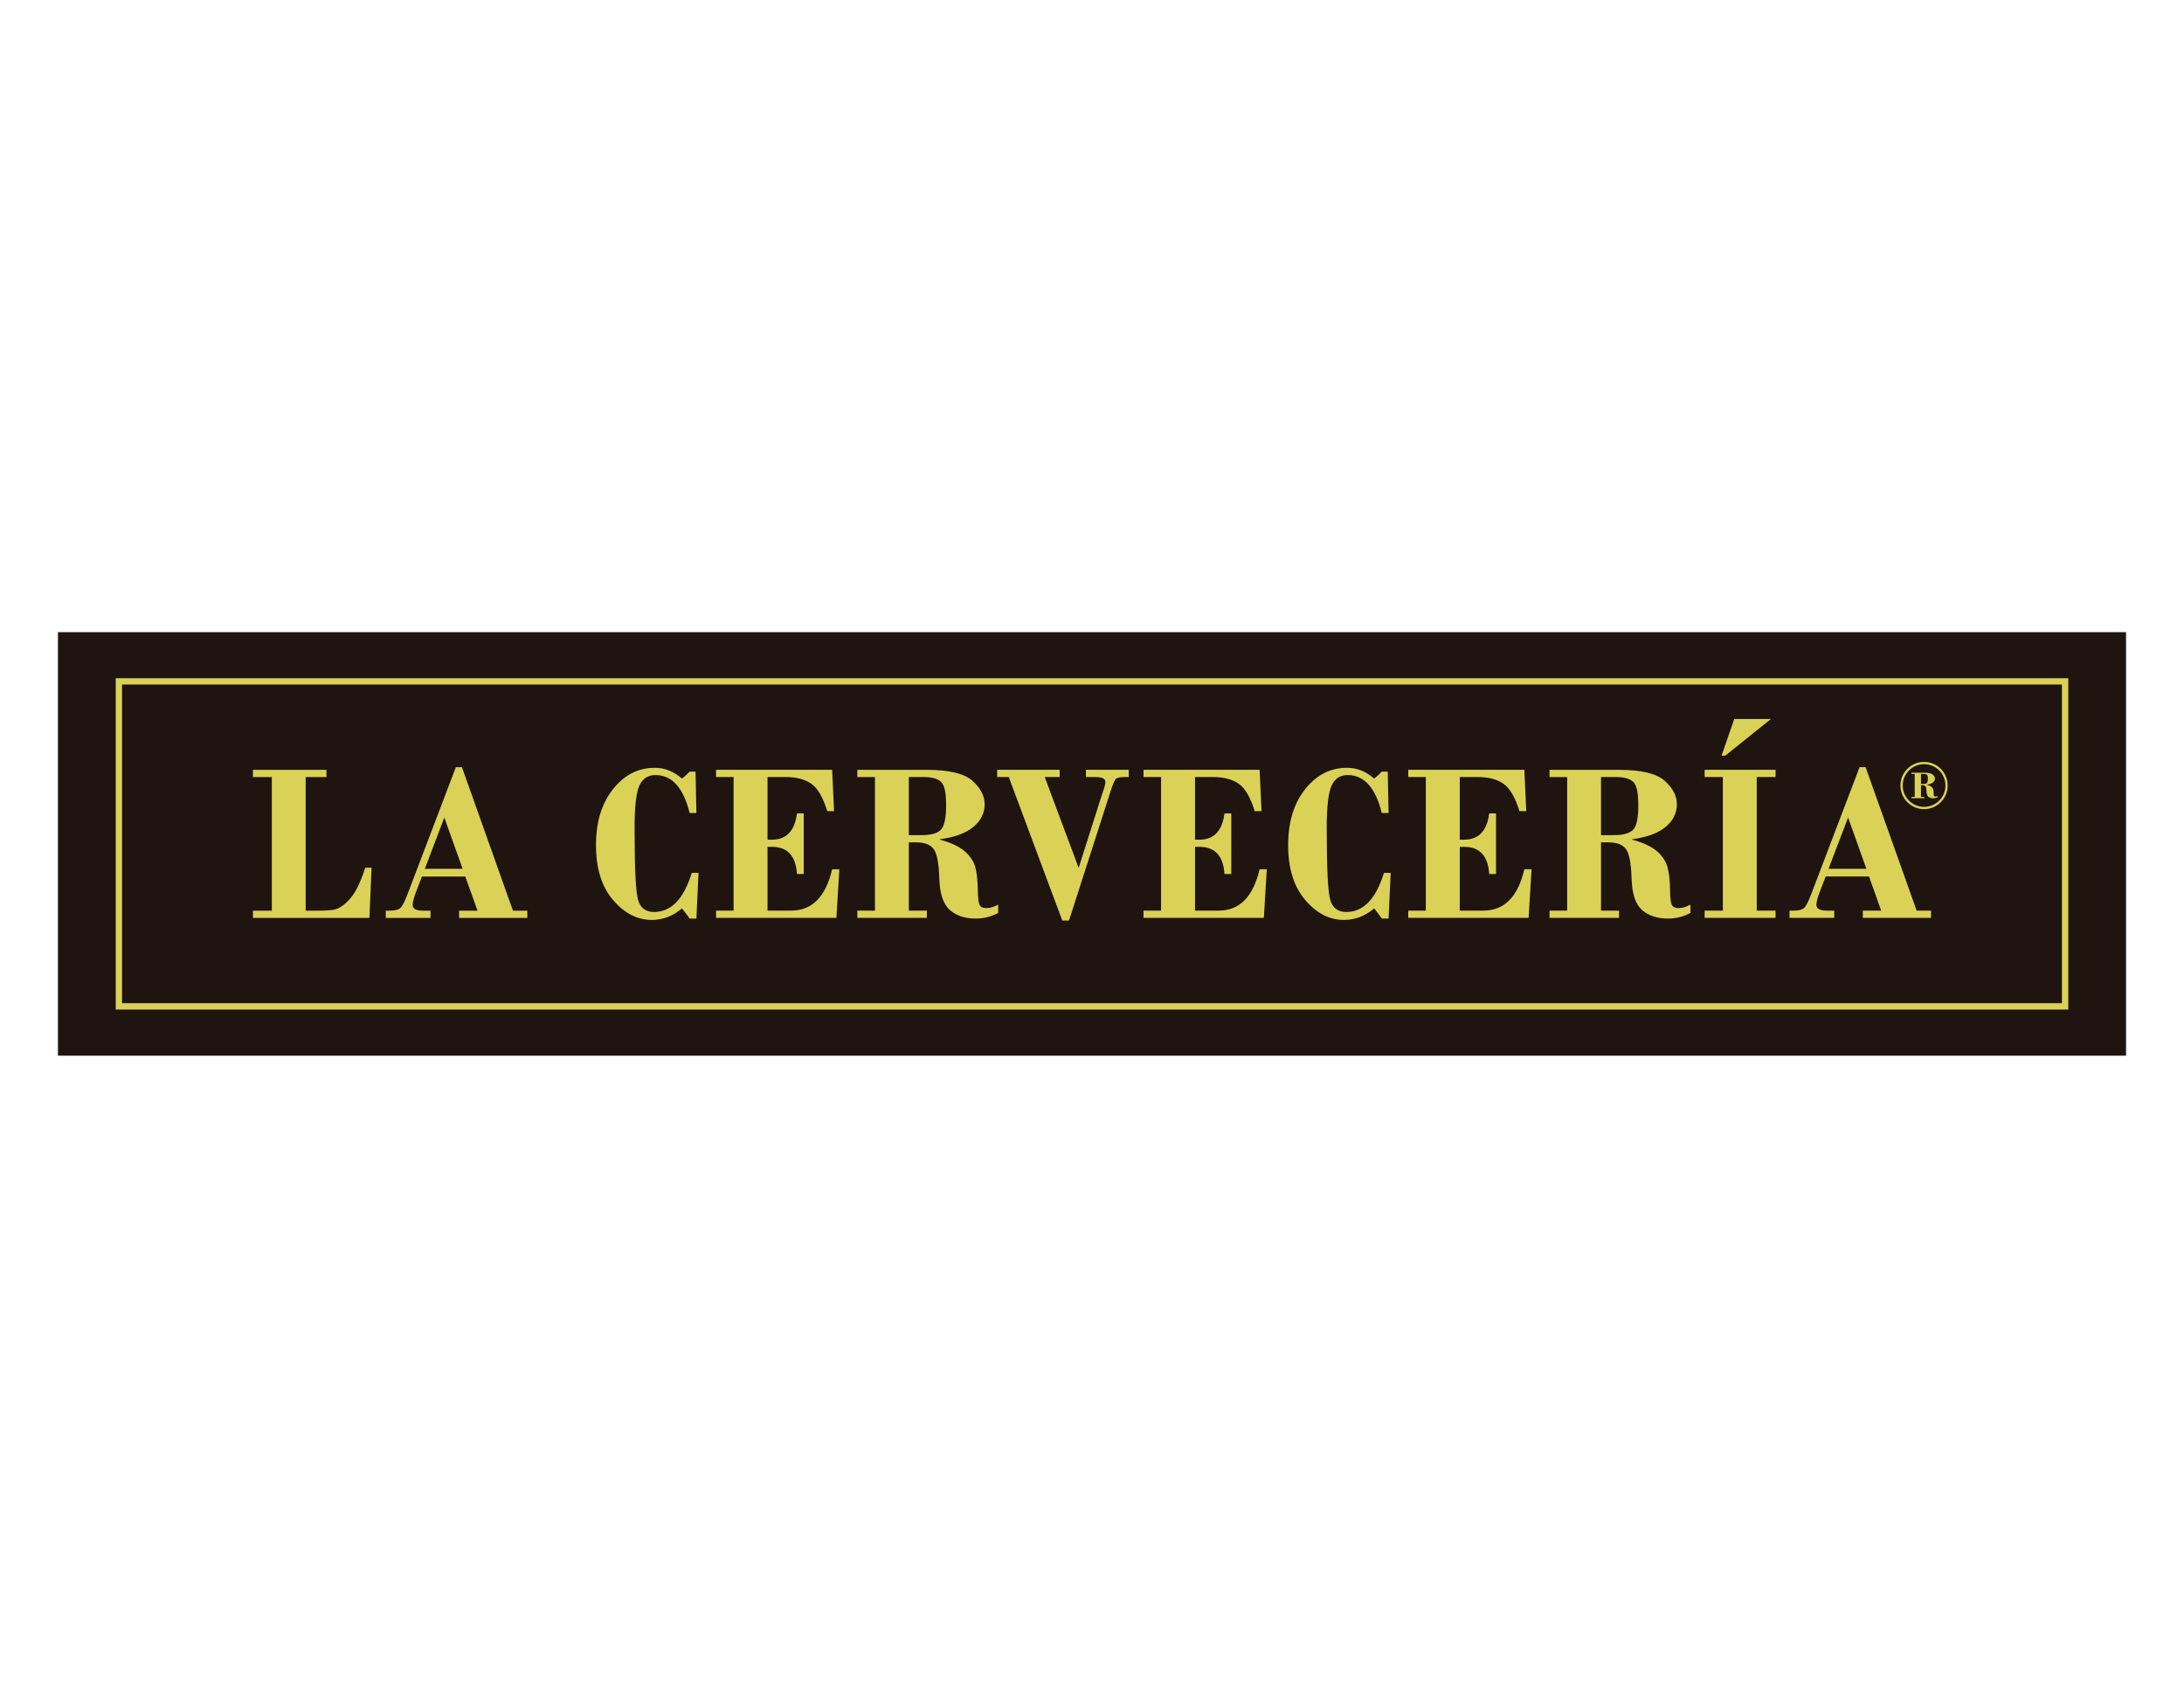 <?xml version="1.0" encoding="UTF-8"?>
<svg id="Capa_1" data-name="Capa 1" xmlns="http://www.w3.org/2000/svg" width="27.94cm" height="21.59cm" viewBox="0 0 792 612">
  <defs>
    <style>
      .cls-1 {
        fill: #dad257;
      }

      .cls-1, .cls-2 {
        stroke-width: 0px;
      }

      .cls-2 {
        fill: #1f140f;
      }
    </style>
  </defs>
  <rect class="cls-2" x="21.02" y="229.22" width="749.96" height="153.56"/>
  <g>
    <path class="cls-1" d="m750.03,366.06H41.97v-120.14h708.07v120.14Zm-705.78-2.3h703.49v-115.55H44.25v115.55Z"/>
    <path class="cls-1" d="m663.1,315.02h13.72l-6.63-18.6-7.09,18.6Zm14.69,2.8h-15.74l-2.1,5.48c-.85,2.21-1.26,3.79-1.26,4.79,0,1.41,1.25,2.1,3.71,2.1h2.75v2.62h-16.21v-2.62h1.47c1.92,0,3.23-.35,3.91-1.04.67-.71,1.49-2.31,2.46-4.85l17.58-46.15h2.17l18.52,52.04h5.21v2.62h-24.74v-2.62h6.66l-4.4-12.37Zm-48.88-57.12h13.3l-16.53,13.28h-1.38l4.61-13.28Zm8.15,21.05v48.44h6.83v2.62h-25.73v-2.62h6.61v-48.44h-6.61v-2.62h25.73v2.62h-6.83Zm-56.47,0v21.06h4.77c3.28,0,5.57-.64,6.85-1.94,1.28-1.29,1.9-4.24,1.9-8.88s-.61-7.23-1.78-8.43c-1.22-1.2-3.31-1.81-6.27-1.81h-5.47Zm0,23.69v24.76h6.53v2.62h-25.2v-2.62h6.39v-48.44h-6.39v-2.62h25.2c8.08,0,13.6,1.33,16.55,3.97,2.96,2.64,4.43,5.48,4.43,8.5,0,3.2-1.35,5.93-4.05,8.19-2.7,2.27-6.74,3.79-12.16,4.5v.16c4.08,1.09,7.12,2.54,9.14,4.33,2,1.81,3.25,3.81,3.76,5.98.53,2.2.8,4.78.83,7.81.03,3.05.27,4.9.72,5.64.43.73,1.25,1.06,2.43,1.06,1.3,0,2.71-.43,4.24-1.29v3.02c-2.46,1.36-5.17,2.05-8.16,2.05-3.9,0-7.04-1.04-9.41-3.12-2.35-2.08-3.6-5.86-3.76-11.33-.18-5.48-.83-9.02-2-10.67-1.17-1.67-3.3-2.5-6.42-2.5h-2.67Zm-51.22-23.69v22.71h1.61c5.22,0,8.25-3.17,9.06-9.51h2.47v21.95h-2.47c-.42-6.56-3.46-9.84-9.06-9.84h-1.61v23.12h8.59c7.55,0,12.49-5.01,14.83-14.99h2.61l-1.07,17.61h-43.65v-2.62h6.38v-48.44h-6.38v-2.62h42.11l.69,15h-2.45c-1.58-5.08-3.55-8.4-5.89-9.99-2.34-1.59-5.43-2.39-9.25-2.39h-6.53Zm-26.12-1.96l.3,15h-2.46c-2.27-9.18-6.39-13.76-12.37-13.76-2.7,0-4.66,1.28-5.82,3.79-1.19,2.54-1.78,7.7-1.78,15.46,0,14.43.42,23.11,1.28,26.02.85,2.93,2.78,4.38,5.82,4.38,6.19,0,10.74-4.72,13.65-14.18h2.45l-.77,16.56h-2.46c-.75-1.09-1.67-2.3-2.77-3.68-3.28,2.79-6.93,4.18-10.98,4.18-5.28,0-9.93-2.42-14.03-7.25-4.13-4.83-6.18-11.44-6.18-19.86s2.05-15.07,6.13-20.26c4.11-5.2,9.19-7.79,15.23-7.79,3.6,0,6.88,1.32,9.82,3.92,1.1-.86,2.02-1.7,2.77-2.53h2.16Zm-69.89,1.96v22.71h1.62c5.22,0,8.24-3.17,9.06-9.51h2.47v21.95h-2.47c-.42-6.56-3.44-9.84-9.06-9.84h-1.62v23.12h8.59c7.57,0,12.49-5.01,14.83-14.99h2.61l-1.07,17.61h-43.64v-2.62h6.37v-48.44h-6.37v-2.62h42.1l.7,15h-2.48c-1.57-5.08-3.52-8.4-5.87-9.99-2.34-1.59-5.43-2.39-9.25-2.39h-6.53Zm-42.2,32.95l8.61-27.08c.74-2.02,1.09-3.38,1.09-4.06,0-1.2-1.18-1.81-3.57-1.81h-3.49v-2.62h15.52v2.62h-1.7c-1.56,0-2.59.26-3.02.74-.45.5-1.01,1.84-1.74,4.03l-15.2,47.27h-2.43l-19.41-52.04h-4.21v-2.62h22.66v2.62h-5.41l12.31,32.95Zm-61.59-32.95v21.06h4.77c3.3,0,5.57-.64,6.85-1.94,1.26-1.29,1.91-4.24,1.91-8.88s-.59-7.23-1.79-8.43c-1.2-1.2-3.28-1.81-6.26-1.81h-5.47Zm0,23.69v24.76h6.53v2.62h-25.2v-2.62h6.39v-48.44h-6.39v-2.62h25.2c8.08,0,13.6,1.33,16.54,3.97,2.96,2.64,4.43,5.48,4.43,8.5,0,3.2-1.35,5.93-4.05,8.19-2.7,2.27-6.75,3.79-12.14,4.5v.16c4.06,1.09,7.09,2.54,9.1,4.33,2.02,1.81,3.28,3.81,3.79,5.98.5,2.2.77,4.78.82,7.81.05,3.05.27,4.9.7,5.64.46.73,1.27,1.06,2.45,1.06,1.3,0,2.7-.43,4.24-1.29v3.02c-2.47,1.36-5.17,2.05-8.16,2.05-3.91,0-7.04-1.04-9.39-3.12-2.37-2.08-3.62-5.86-3.8-11.33-.16-5.48-.81-9.02-1.99-10.67-1.17-1.67-3.28-2.5-6.41-2.5h-2.67Zm-51.24-23.69v22.71h1.63c5.22,0,8.24-3.17,9.05-9.51h2.46v21.95h-2.46c-.43-6.56-3.44-9.84-9.05-9.84h-1.63v23.12h8.59c7.57,0,12.51-5.01,14.85-14.99h2.61l-1.06,17.61h-43.65v-2.62h6.36v-48.44h-6.36v-2.62h42.1l.69,15h-2.46c-1.57-5.08-3.52-8.4-5.87-9.99-2.33-1.59-5.42-2.39-9.25-2.39h-6.55Zm-26.1-1.96l.31,15h-2.45c-2.29-9.18-6.4-13.76-12.37-13.76-2.72,0-4.67,1.28-5.84,3.79-1.18,2.54-1.76,7.7-1.76,15.46,0,14.43.42,23.11,1.27,26.02.85,2.93,2.78,4.38,5.82,4.38,6.19,0,10.74-4.72,13.65-14.18h2.45l-.77,16.56h-2.45c-.77-1.09-1.68-2.3-2.78-3.68-3.26,2.79-6.94,4.18-10.97,4.18-5.26,0-9.93-2.42-14.05-7.25-4.11-4.83-6.16-11.44-6.16-19.86s2.04-15.07,6.14-20.26c4.09-5.2,9.15-7.79,15.2-7.79,3.61,0,6.88,1.32,9.84,3.92,1.11-.86,2.02-1.7,2.78-2.53h2.15Zm-98.17,35.24h13.7l-6.63-18.6-7.07,18.6Zm14.67,2.8h-15.74l-2.09,5.48c-.83,2.21-1.25,3.79-1.25,4.79,0,1.41,1.23,2.1,3.71,2.1h2.76v2.62h-16.21v-2.62h1.45c1.94,0,3.23-.35,3.91-1.04.69-.71,1.5-2.31,2.48-4.85l17.57-46.15h2.19l18.5,52.04h5.22v2.62h-24.74v-2.62h6.67l-4.42-12.37Zm-34.75,14.99h-42.26v-2.62h6.85v-48.44h-6.85v-2.62h26.67v2.62h-7.54v48.44h4.77c2.65,0,4.61-.15,5.87-.43,1.26-.31,2.67-1.17,4.21-2.6,1.53-1.44,2.85-3.21,3.91-5.38,1.07-2.17,2.01-4.56,2.83-7.16h2.3l-.77,18.19Z"/>
    <path class="cls-1" d="m697.74,276.26c-4.74,0-8.58,3.84-8.58,8.56s3.84,8.58,8.58,8.58,8.56-3.84,8.56-8.58-3.82-8.56-8.56-8.56m0,16.3c-4.27,0-7.74-3.47-7.74-7.74s3.47-7.73,7.74-7.73,7.75,3.46,7.75,7.73-3.47,7.74-7.75,7.74"/>
    <path class="cls-1" d="m696.62,280.63v3.63h.88c.6,0,1.01-.11,1.25-.34.24-.22.36-.71.36-1.53,0-.75-.11-1.25-.32-1.46-.24-.2-.61-.31-1.17-.31h-.99Zm0,4.08v4.25h1.2v.47h-4.64v-.47h1.16v-8.33h-1.16v-.45h4.64c1.49,0,2.5.22,3.04.67.55.46.82.94.82,1.47s-.24,1.03-.75,1.41c-.48.4-1.23.66-2.24.78v.02c.77.21,1.33.44,1.7.75.37.31.59.65.68,1.04.1.36.15.82.16,1.34,0,.53.05.85.11.96.09.13.24.2.46.2.24,0,.5-.06.78-.23v.53c-.46.23-.96.35-1.52.35-.7,0-1.28-.18-1.73-.54-.43-.37-.66-1.01-.71-1.95-.01-.94-.14-1.55-.35-1.84-.21-.29-.61-.43-1.18-.43h-.48Z"/>
  </g>
</svg>